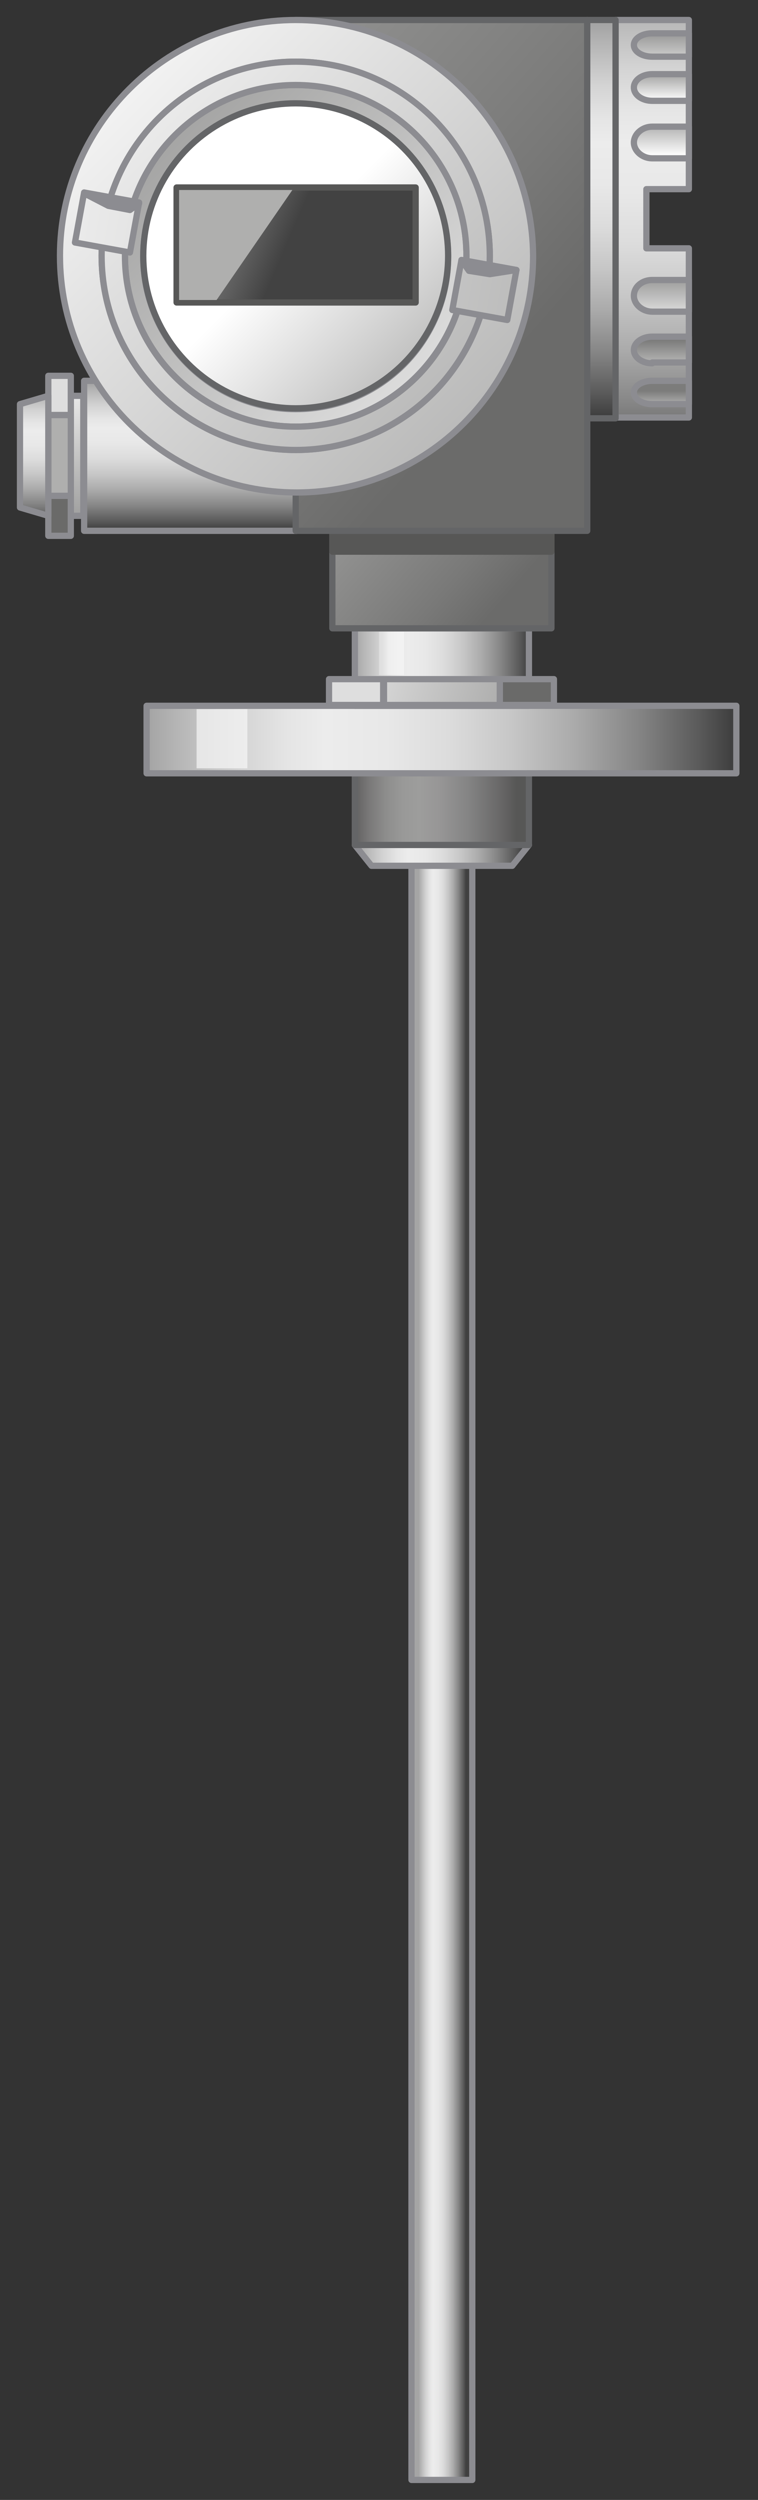 <?xml version="1.0" encoding="utf-8"?>
<!-- Generator: Adobe Illustrator 16.0.4, SVG Export Plug-In . SVG Version: 6.00 Build 0)  -->
<!DOCTYPE svg PUBLIC "-//W3C//DTD SVG 1.1//EN" "http://www.w3.org/Graphics/SVG/1.1/DTD/svg11.dtd">
<svg version="1.1" id="Mircowave_Level_Sensor" xmlns="http://www.w3.org/2000/svg" xmlns:xlink="http://www.w3.org/1999/xlink"
	 x="0px" y="0px" width="91px" height="300px" viewBox="0 0 91 300" enable-background="new 0 0 91 300" xml:space="preserve">
<rect x="0" y="0" width="91" height="300" fill="#333333" stroke="none"/>
<g id="Connection__x2B__Sensor">
	<linearGradient id="Sensor_Rod_1_" gradientUnits="userSpaceOnUse" x1="50.262" y1="195.161" x2="55.946" y2="195.161">
		<stop  offset="0" style="stop-color:#A5A5A5"/>
		<stop  offset="4.758149e-02" style="stop-color:#B5B5B5"/>
		<stop  offset="0.151" style="stop-color:#D3D3D3"/>
		<stop  offset="0.239" style="stop-color:#E5E5E5"/>
		<stop  offset="0.302" style="stop-color:#ECECEC"/>
		<stop  offset="0.407" style="stop-color:#E8E8E8"/>
		<stop  offset="0.514" style="stop-color:#DCDCDC"/>
		<stop  offset="0.621" style="stop-color:#C7C7C7"/>
		<stop  offset="0.729" style="stop-color:#ABABAB"/>
		<stop  offset="0.838" style="stop-color:#868686"/>
		<stop  offset="0.945" style="stop-color:#5A5A5A"/>
		<stop  offset="1" style="stop-color:#404040"/>
	</linearGradient>
	
		<rect id="Sensor_Rod" x="49.4" y="92.7" fill="url(#Sensor_Rod_1_)" stroke="#8C8C91" stroke-width="0.75" stroke-linecap="round" stroke-linejoin="round" stroke-miterlimit="10" width="7.3" height="204.9"/>
	
		<linearGradient id="Intermediate_Piece_Small_1_" gradientUnits="userSpaceOnUse" x1="42.959" y1="102.638" x2="62.848" y2="102.638">
		<stop  offset="0" style="stop-color:#A5A5A5"/>
		<stop  offset="4.758149e-02" style="stop-color:#B5B5B5"/>
		<stop  offset="0.151" style="stop-color:#D3D3D3"/>
		<stop  offset="0.239" style="stop-color:#E5E5E5"/>
		<stop  offset="0.302" style="stop-color:#ECECEC"/>
		<stop  offset="0.407" style="stop-color:#E8E8E8"/>
		<stop  offset="0.514" style="stop-color:#DCDCDC"/>
		<stop  offset="0.621" style="stop-color:#C7C7C7"/>
		<stop  offset="0.729" style="stop-color:#ABABAB"/>
		<stop  offset="0.838" style="stop-color:#868686"/>
		<stop  offset="0.945" style="stop-color:#5A5A5A"/>
		<stop  offset="1" style="stop-color:#404040"/>
	</linearGradient>
	
		<polygon id="Intermediate_Piece_Small" fill="url(#Intermediate_Piece_Small_1_)" stroke="#8C8C91" stroke-width="0.75" stroke-linecap="round" stroke-linejoin="round" stroke-miterlimit="10" points="
		61.5,103.9 44.6,103.9 42.6,101.4 63.5,101.4 	"/>
	<linearGradient id="Intermediate_Piece_4_" gradientUnits="userSpaceOnUse" x1="41.934" y1="97.07" x2="61.991" y2="97.07">
		<stop  offset="0" style="stop-color:#575756"/>
		<stop  offset="1.586480e-02" style="stop-color:#5D5C5C"/>
		<stop  offset="0.117" style="stop-color:#797878"/>
		<stop  offset="0.218" style="stop-color:#8D8D8C"/>
		<stop  offset="0.319" style="stop-color:#999998"/>
		<stop  offset="0.418" style="stop-color:#9D9D9C"/>
		<stop  offset="0.54" style="stop-color:#979696"/>
		<stop  offset="0.712" style="stop-color:#848484"/>
		<stop  offset="0.913" style="stop-color:#676666"/>
		<stop  offset="1" style="stop-color:#575756"/>
	</linearGradient>
	
		<rect id="Intermediate_Piece" x="42.6" y="92.7" fill="url(#Intermediate_Piece_4_)" stroke="#646567" stroke-width="0.75" stroke-linecap="round" stroke-linejoin="round" stroke-miterlimit="10" width="20.9" height="8.7"/>
	<g id="Flange">
		<linearGradient id="Shape_3_" gradientUnits="userSpaceOnUse" x1="17.887" y1="88.7" x2="87.784" y2="88.7">
			<stop  offset="0" style="stop-color:#A5A5A5"/>
			<stop  offset="4.758149e-02" style="stop-color:#B5B5B5"/>
			<stop  offset="0.151" style="stop-color:#D3D3D3"/>
			<stop  offset="0.239" style="stop-color:#E5E5E5"/>
			<stop  offset="0.302" style="stop-color:#ECECEC"/>
			<stop  offset="0.407" style="stop-color:#E8E8E8"/>
			<stop  offset="0.514" style="stop-color:#DCDCDC"/>
			<stop  offset="0.621" style="stop-color:#C7C7C7"/>
			<stop  offset="0.729" style="stop-color:#ABABAB"/>
			<stop  offset="0.838" style="stop-color:#868686"/>
			<stop  offset="0.945" style="stop-color:#5A5A5A"/>
			<stop  offset="1" style="stop-color:#404040"/>
		</linearGradient>
		
			<rect id="Shape_2_" x="17.6" y="84.7" fill="url(#Shape_3_)" stroke="#8C8C91" stroke-width="0.75" stroke-linecap="round" stroke-linejoin="round" stroke-miterlimit="10" width="70.8" height="8.1"/>
		<linearGradient id="Reflection_3_" gradientUnits="userSpaceOnUse" x1="9.196" y1="88.682" x2="9.696" y2="88.682">
			<stop  offset="0" style="stop-color:#F2F2F2;stop-opacity:0.4"/>
			<stop  offset="1" style="stop-color:#F7F7F7;stop-opacity:0.7"/>
		</linearGradient>
		<rect id="Reflection_2_" x="23.6" y="85.1" fill="url(#Reflection_3_)" width="6.1" height="7.1"/>
	</g>
	<g id="Connection_Operation_Unit">
		<linearGradient id="Shape_4_" gradientUnits="userSpaceOnUse" x1="42.57" y1="80.023" x2="63.487" y2="80.023">
			<stop  offset="0" style="stop-color:#A5A5A5"/>
			<stop  offset="4.758149e-02" style="stop-color:#B5B5B5"/>
			<stop  offset="0.151" style="stop-color:#D3D3D3"/>
			<stop  offset="0.239" style="stop-color:#E5E5E5"/>
			<stop  offset="0.302" style="stop-color:#ECECEC"/>
			<stop  offset="0.407" style="stop-color:#E8E8E8"/>
			<stop  offset="0.514" style="stop-color:#DCDCDC"/>
			<stop  offset="0.621" style="stop-color:#C7C7C7"/>
			<stop  offset="0.729" style="stop-color:#ABABAB"/>
			<stop  offset="0.838" style="stop-color:#868686"/>
			<stop  offset="0.945" style="stop-color:#5A5A5A"/>
			<stop  offset="1" style="stop-color:#404040"/>
		</linearGradient>
		
			<rect id="Shape" x="42.6" y="75.4" fill="url(#Shape_4_)" stroke="#8C8C91" stroke-width="0.75" stroke-linecap="round" stroke-linejoin="round" stroke-miterlimit="10" width="20.9" height="9.3"/>
		<linearGradient id="Reflection_4_" gradientUnits="userSpaceOnUse" x1="45.956" y1="78.422" x2="46.706" y2="78.422">
			<stop  offset="0" style="stop-color:#F2F2F2;stop-opacity:0.4"/>
			<stop  offset="1" style="stop-color:#F7F7F7;stop-opacity:0.7"/>
		</linearGradient>
		<rect id="Reflection_1_" x="45.5" y="75.8" fill="url(#Reflection_4_)" width="3" height="5.2"/>
	</g>
	<g id="Nut_Big_1_">
		
			<rect id="Shape_Side_Right_1_" x="60" y="81.5" fill="#6A6A69" stroke="#8C8C91" stroke-width="0.75" stroke-linecap="round" stroke-linejoin="round" stroke-miterlimit="10" width="6.5" height="3.1"/>
		<linearGradient id="Shape_Side_Middle_1_" gradientUnits="userSpaceOnUse" x1="31.459" y1="76.991" x2="77.4" y2="89.998">
			<stop  offset="0" style="stop-color:#FFFFFF"/>
			<stop  offset="1" style="stop-color:#7C7C7B"/>
		</linearGradient>
		
			<rect id="Shape_Side_Middle_4_" x="46.1" y="81.5" fill="url(#Shape_Side_Middle_1_)" stroke="#8C8C91" stroke-width="0.75" stroke-linecap="round" stroke-linejoin="round" stroke-miterlimit="10" width="13.9" height="3.1"/>
		
			<rect id="Shape_Side_Left_1_" x="39.5" y="81.5" fill="#DEDEDE" stroke="#8C8C91" stroke-width="0.75" stroke-linecap="round" stroke-linejoin="round" stroke-miterlimit="10" width="6.5" height="3.1"/>
	</g>
</g>
<g id="Display__x2B__Electric_Box">
	<g id="Signal_Output">
		
			<linearGradient id="Connection_Operation_Unit_2_" gradientUnits="userSpaceOnUse" x1="22.797" y1="46.042" x2="22.797" y2="63.512">
			<stop  offset="0" style="stop-color:#A5A5A5"/>
			<stop  offset="4.758149e-02" style="stop-color:#B5B5B5"/>
			<stop  offset="0.151" style="stop-color:#D3D3D3"/>
			<stop  offset="0.239" style="stop-color:#E5E5E5"/>
			<stop  offset="0.302" style="stop-color:#ECECEC"/>
			<stop  offset="0.407" style="stop-color:#E8E8E8"/>
			<stop  offset="0.514" style="stop-color:#DCDCDC"/>
			<stop  offset="0.621" style="stop-color:#C7C7C7"/>
			<stop  offset="0.729" style="stop-color:#ABABAB"/>
			<stop  offset="0.838" style="stop-color:#868686"/>
			<stop  offset="0.945" style="stop-color:#5A5A5A"/>
			<stop  offset="1" style="stop-color:#404040"/>
		</linearGradient>
		
			<rect id="Connection_Operation_Unit_1_" x="10.1" y="45.7" fill="url(#Connection_Operation_Unit_2_)" stroke="#8C8C91" stroke-width="0.75" stroke-linejoin="round" stroke-miterlimit="10" width="25.5" height="18"/>
		<linearGradient id="Intermediate_Piece_5_" gradientUnits="userSpaceOnUse" x1="9.294" y1="43.021" x2="9.294" y2="69.148">
			<stop  offset="0" style="stop-color:#FFFFFF"/>
			<stop  offset="1" style="stop-color:#7C7C7B"/>
		</linearGradient>
		
			<rect id="Intermediate_Piece_1_" x="8.5" y="47.5" fill="url(#Intermediate_Piece_5_)" stroke="#8C8C91" stroke-width="0.75" stroke-linejoin="round" stroke-miterlimit="10" width="1.5" height="14.4"/>
		<g id="Lock_Nut_1_">
			
				<rect id="Shape_Side_Underneath_2_" x="5.8" y="59.5" fill="#6A6A69" stroke="#8C8C91" stroke-width="0.75" stroke-linecap="round" stroke-linejoin="round" stroke-miterlimit="10" width="2.7" height="4.8"/>
			
				<rect id="Shape_Side_Middle_2_" x="5.8" y="49.8" fill="#AFAFAE" stroke="#8C8C91" stroke-width="0.75" stroke-linecap="round" stroke-linejoin="round" stroke-miterlimit="10" width="2.7" height="9.7"/>
			
				<rect id="Shape_Side_Top_2_" x="5.8" y="45.1" fill="#DEDEDE" stroke="#8C8C91" stroke-width="0.75" stroke-linecap="round" stroke-linejoin="round" stroke-miterlimit="10" width="2.7" height="4.7"/>
		</g>
		<linearGradient id="Intermediate_Piece_6_" gradientUnits="userSpaceOnUse" x1="4.086" y1="46.833" x2="4.086" y2="63.024">
			<stop  offset="0" style="stop-color:#A5A5A5"/>
			<stop  offset="4.758149e-02" style="stop-color:#B5B5B5"/>
			<stop  offset="0.151" style="stop-color:#D3D3D3"/>
			<stop  offset="0.239" style="stop-color:#E5E5E5"/>
			<stop  offset="0.302" style="stop-color:#ECECEC"/>
			<stop  offset="0.407" style="stop-color:#E8E8E8"/>
			<stop  offset="0.514" style="stop-color:#DCDCDC"/>
			<stop  offset="0.621" style="stop-color:#C7C7C7"/>
			<stop  offset="0.729" style="stop-color:#ABABAB"/>
			<stop  offset="0.838" style="stop-color:#868686"/>
			<stop  offset="0.945" style="stop-color:#5A5A5A"/>
			<stop  offset="1" style="stop-color:#404040"/>
		</linearGradient>
		
			<polygon id="Intermediate_Piece_2_" fill="url(#Intermediate_Piece_6_)" stroke="#8C8C91" stroke-width="0.75" stroke-linecap="round" stroke-linejoin="round" stroke-miterlimit="10" points="
			5.8,61.9 2.4,60.9 2.4,48.5 5.8,47.5 		"/>
	</g>
	<g id="Housing_Electric_Box">
		<linearGradient id="Bottom_Side_1_" gradientUnits="userSpaceOnUse" x1="38.357" y1="56.69" x2="58.442" y2="74.274">
			<stop  offset="0" style="stop-color:#9A9A99"/>
			<stop  offset="0.295" style="stop-color:#919190"/>
			<stop  offset="0.777" style="stop-color:#797978"/>
			<stop  offset="1" style="stop-color:#6B6B6A"/>
		</linearGradient>
		
			<rect id="Bottom_Side" x="39.9" y="63.7" fill="url(#Bottom_Side_1_)" stroke="#646567" stroke-width="0.75" stroke-linecap="round" stroke-linejoin="round" stroke-miterlimit="10" width="26.3" height="11.7"/>
		
			<rect id="Shadow" x="39.9" y="63.7" fill="#575756" stroke="#575756" stroke-width="0.75" stroke-linecap="round" stroke-linejoin="round" stroke-miterlimit="10" width="26.3" height="2.5"/>
		<linearGradient id="Top_1_" gradientUnits="userSpaceOnUse" x1="14.325" y1="-1.147" x2="62.825" y2="41.687">
			<stop  offset="0" style="stop-color:#9A9A99"/>
			<stop  offset="0.295" style="stop-color:#919190"/>
			<stop  offset="0.777" style="stop-color:#797978"/>
			<stop  offset="1" style="stop-color:#6B6B6A"/>
		</linearGradient>
		
			<rect id="Top" x="35.5" y="2.4" fill="url(#Top_1_)" stroke="#646567" stroke-width="0.75" stroke-linecap="round" stroke-linejoin="round" stroke-miterlimit="10" width="35" height="61.3"/>
	</g>
	<g id="Cover_Right">
		<linearGradient id="SVGID_1_" gradientUnits="userSpaceOnUse" x1="78.332" y1="-0.837" x2="78.332" y2="57.827">
			<stop  offset="0" style="stop-color:#A5A5A5"/>
			<stop  offset="4.758149e-02" style="stop-color:#B5B5B5"/>
			<stop  offset="0.151" style="stop-color:#D3D3D3"/>
			<stop  offset="0.239" style="stop-color:#E5E5E5"/>
			<stop  offset="0.302" style="stop-color:#ECECEC"/>
			<stop  offset="0.407" style="stop-color:#E8E8E8"/>
			<stop  offset="0.514" style="stop-color:#DCDCDC"/>
			<stop  offset="0.621" style="stop-color:#C7C7C7"/>
			<stop  offset="0.729" style="stop-color:#ABABAB"/>
			<stop  offset="0.838" style="stop-color:#868686"/>
			<stop  offset="0.945" style="stop-color:#5A5A5A"/>
			<stop  offset="1" style="stop-color:#404040"/>
		</linearGradient>
		<polygon fill="url(#SVGID_1_)" stroke="#8C8C91" stroke-width="0.75" stroke-linejoin="round" stroke-miterlimit="10" points="
			77.6,29.8 77.6,22.7 82.7,22.7 82.7,2.4 73.9,2.4 73.9,50.1 82.7,50.1 82.7,29.8 		"/>
		<g id="Hollows_1_">
			<linearGradient id="Hollow_6_1_" gradientUnits="userSpaceOnUse" x1="79.422" y1="51.097" x2="79.422" y2="46.908">
				<stop  offset="0" style="stop-color:#FFFFFF"/>
				<stop  offset="1" style="stop-color:#7C7C7B"/>
			</linearGradient>
			
				<path id="Hollow_6" fill="url(#Hollow_6_1_)" stroke="#8C8C91" stroke-width="0.75" stroke-linejoin="round" stroke-miterlimit="10" d="
				M78.3,48.5c-1.2,0-2.2-0.6-2.2-1.4c0-0.8,1-1.4,2.2-1.4h4.4v2.8H78.3z"/>
			<linearGradient id="Hollow_5_1_" gradientUnits="userSpaceOnUse" x1="79.422" y1="46.984" x2="79.422" y2="40.854">
				<stop  offset="0" style="stop-color:#FFFFFF"/>
				<stop  offset="1" style="stop-color:#7C7C7B"/>
			</linearGradient>
			
				<path id="Hollow_5" fill="url(#Hollow_5_1_)" stroke="#8C8C91" stroke-width="0.75" stroke-linejoin="round" stroke-miterlimit="10" d="
				M78.3,43.6c-1.2,0-2.2-0.7-2.2-1.6s1-1.6,2.2-1.6h4.4v3.1H78.3z"/>
			<linearGradient id="Hollow_4_1_" gradientUnits="userSpaceOnUse" x1="79.422" y1="39.656" x2="79.422" y2="31.529">
				<stop  offset="0" style="stop-color:#FFFFFF"/>
				<stop  offset="1" style="stop-color:#7C7C7B"/>
			</linearGradient>
			
				<path id="Hollow_4" fill="url(#Hollow_4_1_)" stroke="#8C8C91" stroke-width="0.75" stroke-linejoin="round" stroke-miterlimit="10" d="
				M78.3,37.4c-1.2,0-2.2-0.9-2.2-1.9c0-1.1,1-1.9,2.2-1.9h4.4v3.8H78.3z"/>
			<linearGradient id="Hollow_3_1_" gradientUnits="userSpaceOnUse" x1="79.422" y1="18.744" x2="79.422" y2="12.597">
				<stop  offset="0" style="stop-color:#FFFFFF"/>
				<stop  offset="1" style="stop-color:#7C7C7B"/>
			</linearGradient>
			
				<path id="Hollow_3" fill="url(#Hollow_3_1_)" stroke="#8C8C91" stroke-width="0.75" stroke-linejoin="round" stroke-miterlimit="10" d="
				M78.3,15.2c-1.2,0-2.2,0.9-2.2,1.9s1,1.9,2.2,1.9h4.4v-3.8H78.3z"/>
			<linearGradient id="Hollow_2_1_" gradientUnits="userSpaceOnUse" x1="79.422" y1="12.114" x2="79.422" y2="7.528">
				<stop  offset="0" style="stop-color:#FFFFFF"/>
				<stop  offset="1" style="stop-color:#7C7C7B"/>
			</linearGradient>
			
				<path id="Hollow_2" fill="url(#Hollow_2_1_)" stroke="#8C8C91" stroke-width="0.75" stroke-linejoin="round" stroke-miterlimit="10" d="
				M78.3,8.9c-1.2,0-2.2,0.7-2.2,1.6c0,0.9,1,1.6,2.2,1.6h4.4V8.9H78.3z"/>
			<linearGradient id="Hollow_1_1_" gradientUnits="userSpaceOnUse" x1="79.422" y1="9.483" x2="79.422" y2="2.546">
				<stop  offset="0" style="stop-color:#FFFFFF"/>
				<stop  offset="1" style="stop-color:#7C7C7B"/>
			</linearGradient>
			
				<path id="Hollow_1" fill="url(#Hollow_1_1_)" stroke="#8C8C91" stroke-width="0.75" stroke-linejoin="round" stroke-miterlimit="10" d="
				M78.3,4c-1.2,0-2.2,0.6-2.2,1.4c0,0.8,1,1.4,2.2,1.4h4.4V4H78.3z"/>
		</g>
		<linearGradient id="Intermediate_Piece_7_" gradientUnits="userSpaceOnUse" x1="72.223" y1="3.074" x2="72.223" y2="49.772">
			<stop  offset="0" style="stop-color:#A5A5A5"/>
			<stop  offset="4.758149e-02" style="stop-color:#B5B5B5"/>
			<stop  offset="0.151" style="stop-color:#D3D3D3"/>
			<stop  offset="0.239" style="stop-color:#E5E5E5"/>
			<stop  offset="0.302" style="stop-color:#ECECEC"/>
			<stop  offset="0.407" style="stop-color:#E8E8E8"/>
			<stop  offset="0.514" style="stop-color:#DCDCDC"/>
			<stop  offset="0.621" style="stop-color:#C7C7C7"/>
			<stop  offset="0.729" style="stop-color:#ABABAB"/>
			<stop  offset="0.838" style="stop-color:#868686"/>
			<stop  offset="0.945" style="stop-color:#5A5A5A"/>
			<stop  offset="1" style="stop-color:#404040"/>
		</linearGradient>
		
			<rect id="Intermediate_Piece_3_" x="70.5" y="2.4" fill="url(#Intermediate_Piece_7_)" stroke="#646567" stroke-width="0.75" stroke-linejoin="round" stroke-miterlimit="10" width="3.4" height="47.8"/>
	</g>
	<g id="Display_Housing">
		<linearGradient id="Ring_Outside_1_" gradientUnits="userSpaceOnUse" x1="6.023" y1="1.234" x2="100.883" y2="96.094">
			<stop  offset="0" style="stop-color:#FFFFFF"/>
			<stop  offset="1" style="stop-color:#7C7C7B"/>
		</linearGradient>
		
			<path id="Ring_Outside" fill="url(#Ring_Outside_1_)" stroke="#8C8C91" stroke-width="0.75" stroke-linejoin="round" stroke-miterlimit="10" d="
			M35.5,2.4C19.9,2.4,7.2,15.1,7.2,30.7c0,15.7,12.7,28.4,28.4,28.4c15.7,0,28.4-12.7,28.4-28.4C63.9,15.1,51.2,2.4,35.5,2.4z
			 M35.5,54c-12.9,0-23.3-10.4-23.3-23.3S22.7,7.4,35.5,7.4s23.3,10.4,23.3,23.3S48.4,54,35.5,54z"/>
		<linearGradient id="Edge_Ring_Inside_1_" gradientUnits="userSpaceOnUse" x1="68.763" y1="63.974" x2="-0.736" y2="-5.525">
			<stop  offset="0" style="stop-color:#FFFFFF"/>
			<stop  offset="1" style="stop-color:#7C7C7B"/>
		</linearGradient>
		
			<path id="Edge_Ring_Inside" fill="url(#Edge_Ring_Inside_1_)" stroke="#8C8C91" stroke-width="0.75" stroke-linejoin="round" stroke-miterlimit="10" d="
			M35.5,10.2C24.2,10.2,15,19.4,15,30.7c0,11.3,9.2,20.5,20.5,20.5c11.3,0,20.5-9.2,20.5-20.5C56,19.4,46.9,10.2,35.5,10.2z
			 M35.5,49.1c-10.1,0-18.3-8.2-18.3-18.3s8.2-18.3,18.3-18.3s18.3,8.2,18.3,18.3S45.7,49.1,35.5,49.1z"/>
		<linearGradient id="Ring_1_" gradientUnits="userSpaceOnUse" x1="4.17" y1="-0.619" x2="96.543" y2="91.754">
			<stop  offset="0" style="stop-color:#FFFFFF"/>
			<stop  offset="1" style="stop-color:#7C7C7B"/>
		</linearGradient>
		<path id="Ring" fill="url(#Ring_1_)" stroke="#8C8C91" stroke-width="0.75" stroke-linejoin="round" stroke-miterlimit="10" d="
			M35.5,7.4c-12.9,0-23.3,10.4-23.3,23.3S22.7,54,35.5,54s23.3-10.4,23.3-23.3S48.4,7.4,35.5,7.4z M35.5,51.2
			C24.2,51.2,15,42.1,15,30.7c0-11.3,9.2-20.5,20.5-20.5c11.3,0,20.5,9.2,20.5,20.5C56,42.1,46.9,51.2,35.5,51.2z"/>
		<linearGradient id="Display_Area_1_" gradientUnits="userSpaceOnUse" x1="34.537" y1="29.748" x2="64.577" y2="59.788">
			<stop  offset="0" style="stop-color:#FFFFFF"/>
			<stop  offset="1" style="stop-color:#7C7C7B"/>
		</linearGradient>
		
			<circle id="Display_Area" fill="url(#Display_Area_1_)" stroke="#646567" stroke-width="0.75" stroke-linejoin="round" stroke-miterlimit="10" cx="35.5" cy="30.7" r="18.3"/>
		<linearGradient id="Hollows_2_" gradientUnits="userSpaceOnUse" x1="-13.989" y1="21.688" x2="136.225" y2="49.173">
			<stop  offset="0" style="stop-color:#FFFFFF"/>
			<stop  offset="1" style="stop-color:#7C7C7B"/>
		</linearGradient>
		
			<path id="Hollows" fill="url(#Hollows_2_)" stroke="#8C8C91" stroke-width="0.75" stroke-linejoin="round" stroke-miterlimit="10" d="
			M16.7,24.3l-1.1,6l-6.6-1.2l1.1-6L16.7,24.3z M55.4,31.2l-1.1,6l6.6,1.2l1.1-6L55.4,31.2z"/>
		
			<path id="Shadows_Hollows" fill="#8C8C91" stroke="#8C8C91" stroke-width="0.75" stroke-linejoin="round" stroke-miterlimit="10" d="
			M10.1,23.2l6.6,1.2l-1.1,0.8L13,24.7L10.1,23.2z M55.4,31.2l6.6,1.2l-3.2,0.5l-2.5-0.4L55.4,31.2z"/>
		<g id="Display">
			<linearGradient id="Shape_5_" gradientUnits="userSpaceOnUse" x1="9.122" y1="18.106" x2="34.581" y2="29.03">
				<stop  offset="0" style="stop-color:#FFFFFF"/>
				<stop  offset="1" style="stop-color:#424242"/>
			</linearGradient>
			
				<rect id="Shape_1_" x="21.2" y="22.5" fill="url(#Shape_5_)" stroke="#575756" stroke-width="0.75" stroke-linecap="round" stroke-linejoin="round" stroke-miterlimit="10" width="28.7" height="13.8"/>
			<polygon id="Reflection" fill="#AFAFAE" points="21.5,22.8 21.5,36 26,36 35.1,22.8 			"/>
		</g>
	</g>
</g>
</svg>
